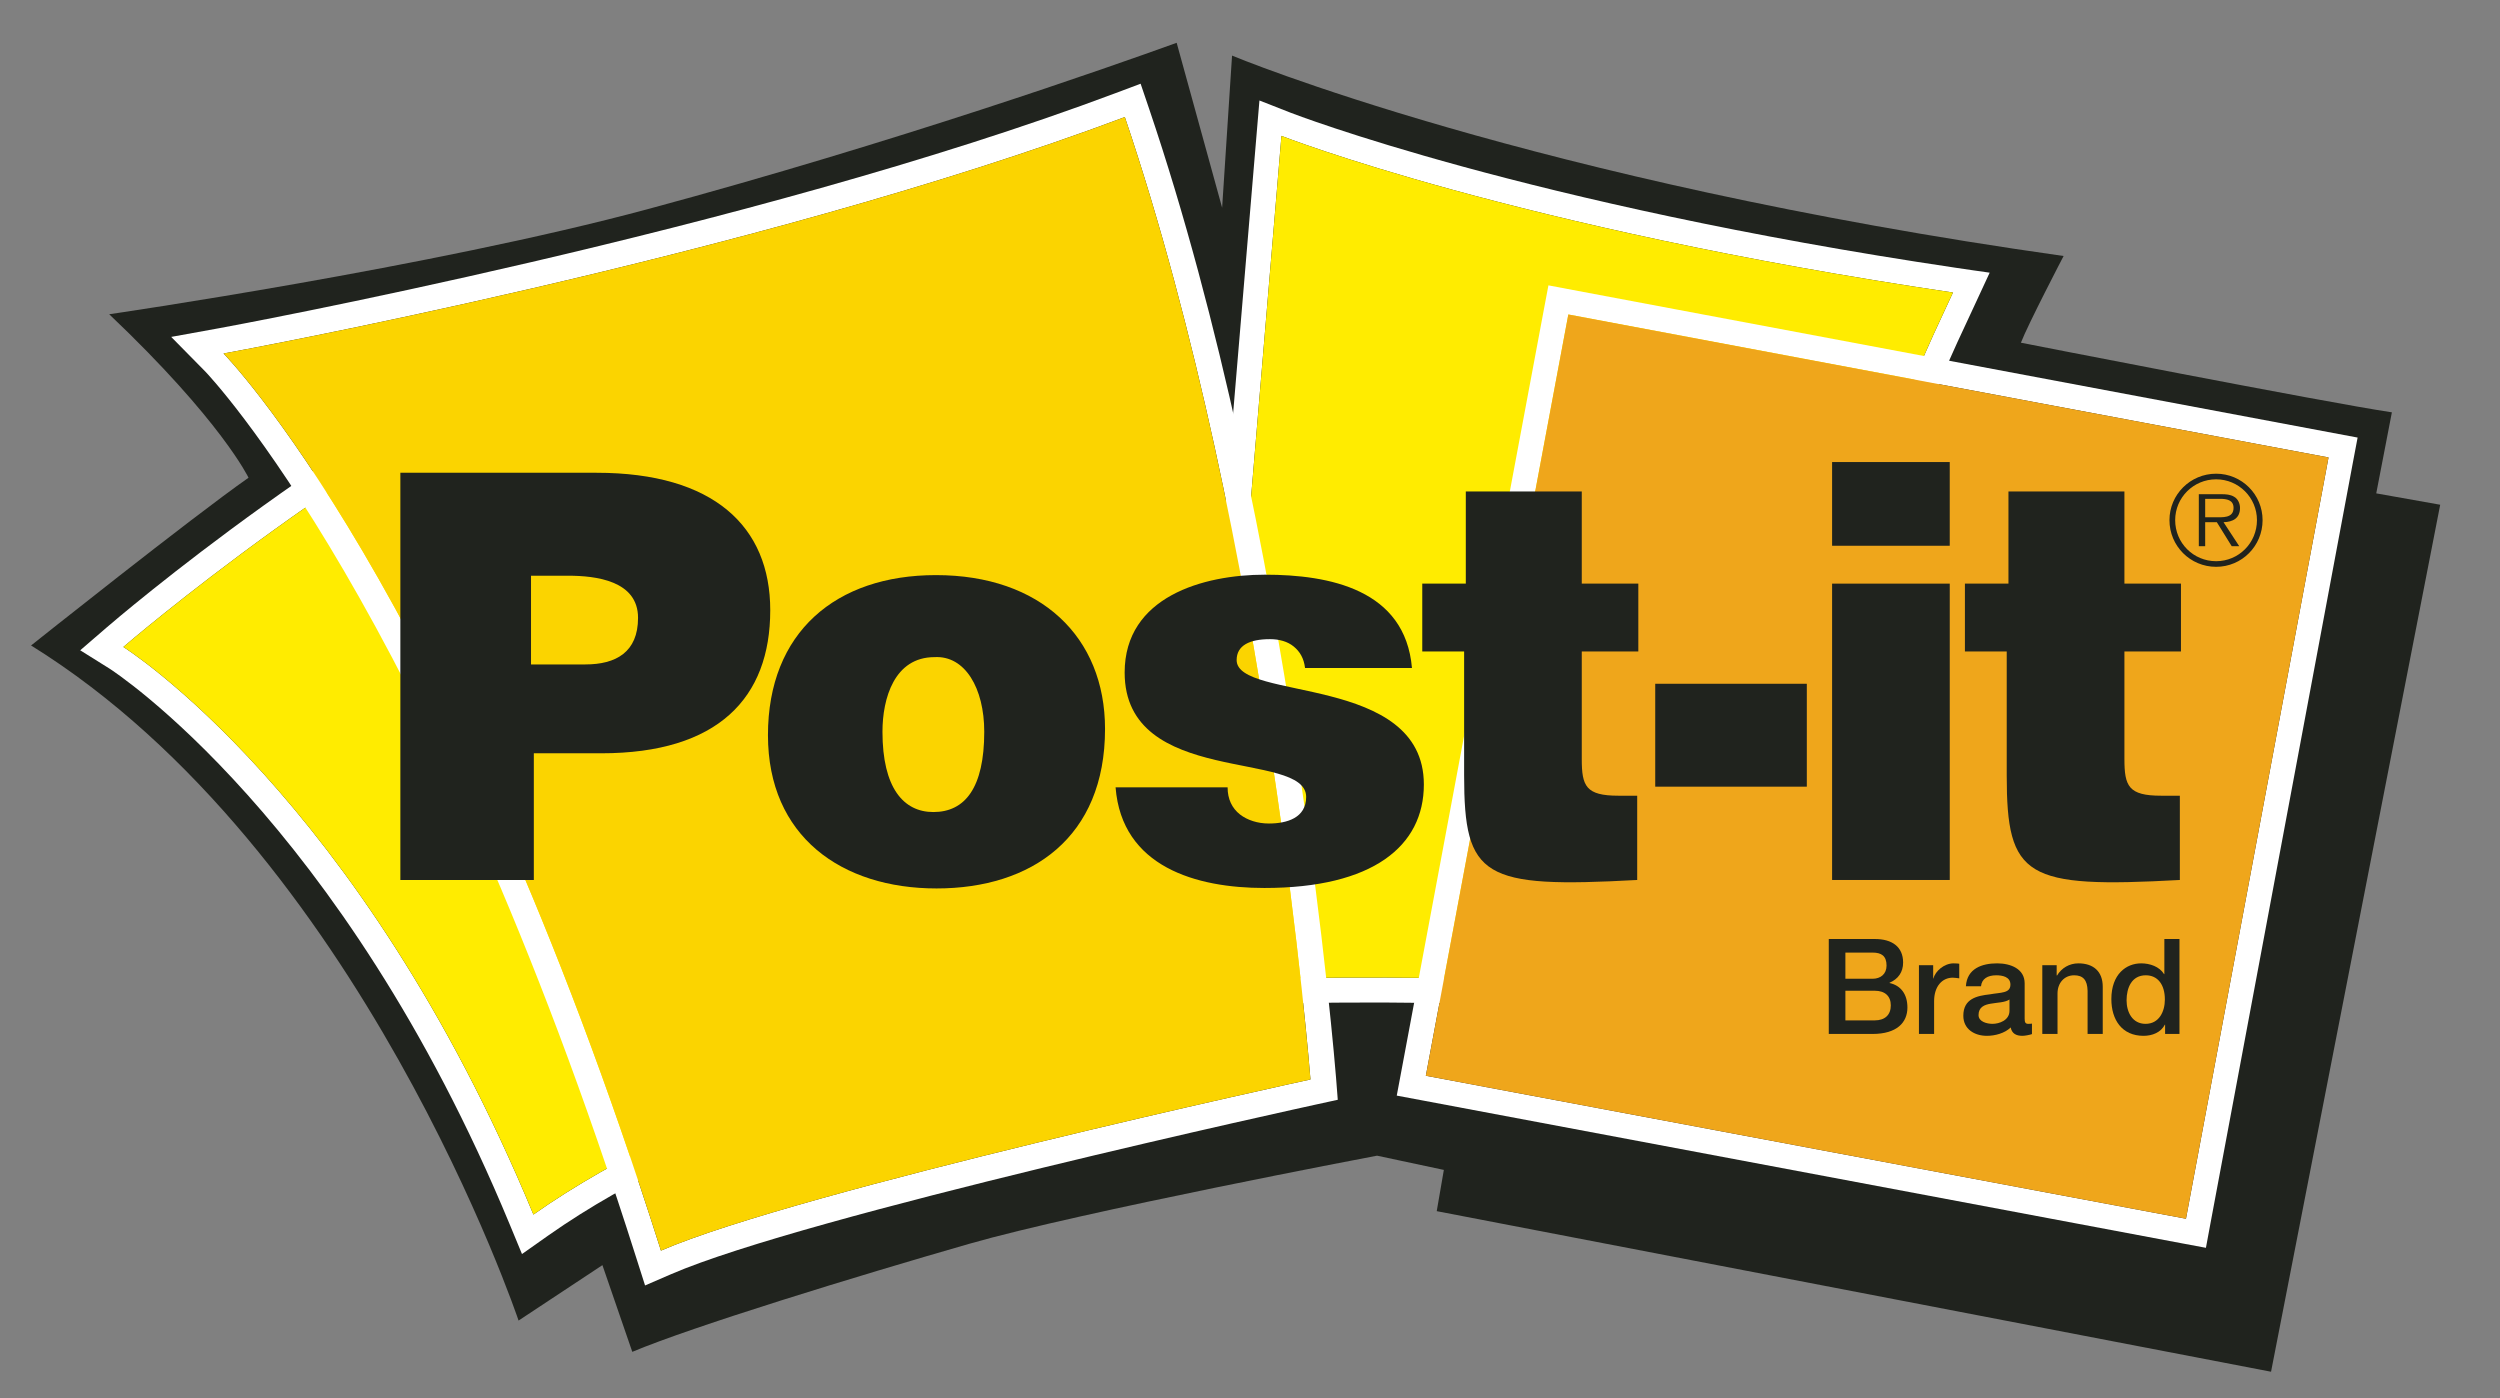 <?xml version="1.0" encoding="UTF-8" standalone="no"?>
<!-- Created with Inkscape (http://www.inkscape.org/) -->
<svg
   xmlns:svg="http://www.w3.org/2000/svg"
   xmlns="http://www.w3.org/2000/svg"
   version="1.0"
   width="745.714"
   height="417.143"
   id="svg24013">
  <rect width="100%" height="100%" fill="#808080" stroke="none"/>
  <defs
     id="defs24015">
    <clipPath
       id="clipPath8645">
      <path
         d="M 267.78,946.612 L 267.78,909.5 L 319.239,909.5 L 319.239,946.612"
         id="path8647" />
    </clipPath>
    <clipPath
       id="clipPath8639">
      <path
         d="M 256.086,964 L 334,964 L 334,917.01 L 256.086,917.01 L 256.086,964 z"
         id="path8641" />
    </clipPath>
    <clipPath
       id="clipPath8633">
      <path
         d="M 81,1017 L 711,1017 L 711,207 L 81,207 L 81,1017 z"
         id="path8635" />
    </clipPath>
  </defs>
  <g
     transform="translate(345.714,-140.934)"
     id="layer1">
    <path
       d="M 257.094,243.159 C 257.094,243.159 347.823,260.964 367.75,263.925 L 363.086,288.098 L 382.162,291.491 L 331.707,550.103 L 82.842,502.204 L 84.965,489.901 L 65.037,485.656 C 65.037,485.656 -23.611,502.456 -56.637,511.952 C -90.557,521.699 -138.889,536.53 -157.113,544.168 L -166.023,518.306 L -191.033,534.84 C -191.033,534.84 -238.094,394.509 -336.448,333.469 C -336.448,333.469 -288.549,295.303 -271.582,283.433 C -271.582,283.433 -279.639,266.48 -313.141,234.669 C -313.141,234.669 -216.896,220.69 -152.449,203.304 C -77.947,183.209 -14.673,160.907 5.268,153.701 L 18.828,202.885 L 21.789,157.514 C 21.789,157.514 110.828,194.827 269.83,217.297 C 269.83,217.297 259.217,237.643 257.094,243.159"
       id="path8649"
       style="fill:#20231e;fill-opacity:1;fill-rule:nonzero;stroke:none" />
    <path
       d="M 201.514,442.324 C 129.596,428.471 15.337,433.358 15.337,433.358 L 36.521,181.463 C 36.521,181.463 105.94,208.778 236.831,228.189 C 221.456,261.718 202.855,292.496 201.514,442.324 z M 237.92,220.844 C 109.571,201.796 39.929,174.816 39.245,174.551 L 29.958,170.906 L 29.12,180.849 L 7.936,432.73 L 7.224,441.137 L 15.658,440.774 C 16.789,440.732 129.889,436.095 200.118,449.613 L 208.874,451.303 L 208.958,442.38 C 210.2,302.914 226.469,268.002 240.853,237.196 L 243.59,231.303 L 247.779,222.268 C 247.752,222.296 237.92,220.844 237.92,220.844"
       id="path8651"
       style="fill:#ffffff;fill-opacity:1;fill-rule:nonzero;stroke:none" />
    <path
       d="M -186.606,503.224 C -238.513,377.933 -308.923,333.916 -308.923,333.916 C -308.923,333.916 -237.843,272.583 -163.732,239.305 C -113.599,329.196 -60.212,447.91 -60.212,447.91 C -60.212,447.91 -136.194,467.67 -186.606,503.224 z M -53.23,444.768 C -53.774,443.581 -107.329,324.727 -157.057,235.562 L -160.479,229.446 L -166.874,232.323 C -241.139,265.67 -310.99,325.593 -313.923,328.12 L -321.785,334.907 L -312.987,340.409 C -312.275,340.856 -243.876,384.999 -193.673,506.156 L -190.014,514.996 L -182.194,509.48 C -133.527,475.155 -59.025,455.506 -58.271,455.311 L -49.515,453.035 L -53.23,444.768"
       id="path8653"
       style="fill:#ffffff;fill-opacity:1;fill-rule:nonzero;stroke:none" />
    <path
       d="M 236.831,228.189 C 221.456,261.718 202.855,292.496 201.514,442.324 C 129.596,428.471 15.337,433.358 15.337,433.358 L 36.521,181.463 C 36.521,181.463 105.94,208.778 236.831,228.189"
       id="path8655"
       style="fill:#ffec00;fill-opacity:1;fill-rule:nonzero;stroke:none" />
    <path
       d="M -308.923,333.916 C -308.923,333.916 -238.513,377.933 -186.606,503.224 C -136.194,467.67 -60.212,447.91 -60.212,447.91 C -60.212,447.91 -113.599,329.196 -163.732,239.305 C -237.843,272.583 -308.923,333.916 -308.923,333.916"
       id="path8657"
       style="fill:#ffec00;fill-opacity:1;fill-rule:nonzero;stroke:none" />
    <path
       d="M -148.567,513.977 C -211.799,314.589 -279.039,246.371 -279.039,246.371 C -279.039,246.371 -121.992,217.827 -10.19,175.849 C 32.751,302.607 45.18,462.922 45.18,462.922 C 45.18,462.922 -107.385,496.102 -148.567,513.977 z M 52.804,462.335 C 52.679,460.729 39.817,299.618 -2.943,173.392 L -5.484,165.906 L -12.886,168.685 C -122.746,209.937 -278.843,238.551 -280.407,238.844 L -294.651,241.428 C -294.651,241.428 -284.583,251.65 -284.499,251.734 C -283.801,252.446 -217.594,321.599 -155.87,516.295 L -153.301,524.366 L -145.522,521.001 C -105.5,503.629 45.291,470.742 46.799,470.407 L 53.321,468.982 L 52.804,462.335"
       id="path8659"
       style="fill:#ffffff;fill-opacity:1;fill-rule:nonzero;stroke:none" />
    <path
       d="M -279.039,246.371 C -279.039,246.371 -211.799,314.589 -148.567,513.977 C -107.385,496.102 45.18,462.922 45.18,462.922 C 45.18,462.922 32.751,302.607 -10.19,175.849 C -121.992,217.827 -279.039,246.371 -279.039,246.371"
       id="path8661"
       style="fill:#fbd400;fill-opacity:1;fill-rule:nonzero;stroke:none" />
    <path
       d="M 306.333,504.467 L 79.589,461.818 L 122.097,234.738 L 348.856,277.387 L 306.333,504.467 z M 350.211,270.083 L 123.466,227.435 L 116.162,226.052 L 114.78,233.37 L 72.285,460.45 L 70.917,467.74 L 78.22,469.108 L 304.965,511.77 L 312.282,513.139 L 313.637,505.835 L 356.146,278.755 L 357.528,271.452 L 350.211,270.083"
       id="path8663"
       style="fill:#ffffff;fill-opacity:1;fill-rule:nonzero;stroke:none" />
    <path
       d="M 348.856,277.387 L 122.097,234.738 L 79.589,461.818 L 306.333,504.467 L 348.856,277.387"
       id="path8665"
       style="fill:#efa61b;fill-opacity:1;fill-rule:nonzero;stroke:none" />
    <path
       d="M -171.106,339.125 C -162.001,339.125 -155.395,335.48 -155.395,325.23 C -155.395,314.142 -167.964,312.662 -176.245,312.662 L -187.319,312.662 L -187.319,339.125 L -171.106,339.125 z M -226.294,403.418 L -226.294,281.953 L -167.754,281.953 C -132.828,281.953 -115.959,297.985 -115.959,322.954 C -115.959,349.095 -131.488,365.63 -166.4,365.63 L -186.481,365.63 L -186.481,403.418 L -226.294,403.418"
       id="path8667"
       style="fill:#20231e;fill-opacity:1;fill-rule:nonzero;stroke:none" />
    <path
       d="M 193.233,375.586 L 148.017,375.586 L 148.017,344.891 L 193.233,344.891 L 193.233,375.586 z"
       id="path8669"
       style="fill:#20231e;fill-opacity:1;fill-rule:nonzero;stroke:none" />
    <path
       d="M 200.774,278.755 L 235.865,278.755 L 235.865,303.724 L 200.774,303.724 L 200.774,278.755 z M 200.774,403.418 L 200.774,315.022 L 235.868,315.022 L 235.868,403.418 L 200.774,403.418"
       id="path8671"
       style="fill:#20231e;fill-opacity:1;fill-rule:nonzero;stroke:none" />
    <path
       d="M 304.504,403.418 C 258.448,405.946 252.863,402.748 252.863,372.207 L 252.863,335.256 L 240.392,335.256 L 240.392,315.022 L 253.379,315.022 L 253.379,287.525 L 287.97,287.525 L 287.97,315.022 L 304.839,315.022 L 304.839,335.256 L 287.97,335.256 L 287.97,367.319 C 287.97,375.419 289.157,378.282 298.932,378.282 L 304.504,378.282 L 304.504,403.418"
       id="path8673"
       style="fill:#20231e;fill-opacity:1;fill-rule:nonzero;stroke:none" />
    <path
       d="M -82.486,359.206 C -82.486,375.908 -76.243,383.155 -67.306,383.155 C -57.852,383.155 -52.126,375.908 -52.126,359.206 C -52.126,346.219 -57.852,336.429 -66.957,336.946 C -78.953,336.946 -82.486,349.249 -82.486,359.206 z M -66.538,312.48 C -35.327,312.48 -16.098,330.871 -16.098,358.382 C -16.098,390.766 -38.022,405.946 -66.356,405.946 C -94.705,405.946 -116.643,390.417 -116.643,360.225 C -116.643,329.531 -96.395,312.48 -66.538,312.48"
       id="path8675"
       style="fill:#20231e;fill-opacity:1;fill-rule:nonzero;stroke:none" />
    <path
       d="M 20.462,375.782 C 20.462,379.329 21.803,382.024 24.163,383.881 C 26.355,385.571 29.399,386.577 32.765,386.577 C 38.169,386.577 43.895,384.901 43.895,378.645 C 43.895,364.485 -10.246,375.782 -10.246,341.541 C -10.246,318.932 13.2,312.354 31.592,312.354 C 50.821,312.354 73.43,316.739 75.455,340.186 L 43.56,340.186 C 43.225,337.323 42.038,335.298 40.194,333.79 C 38.337,332.254 35.809,331.584 33.1,331.584 C 27.039,331.584 23.157,333.441 23.157,337.826 C 23.157,350.143 79.002,341.876 79.002,374.93 C 79.002,393.322 63.809,405.806 31.424,405.806 C 11.176,405.806 -11.084,399.564 -12.955,375.782 L 20.462,375.782"
       id="path8677"
       style="fill:#20231e;fill-opacity:1;fill-rule:nonzero;stroke:none" />
    <path
       d="M 142.639,403.418 C 96.584,405.946 91.012,402.748 91.012,372.207 L 91.012,335.256 L 78.527,335.256 L 78.527,315.022 L 91.514,315.022 L 91.514,287.525 L 126.105,287.525 L 126.105,315.022 L 142.974,315.022 L 142.974,335.256 L 126.105,335.256 L 126.105,367.319 C 126.105,375.419 127.292,378.282 137.067,378.282 L 142.639,378.282 L 142.639,403.418"
       id="path8679"
       style="fill:#20231e;fill-opacity:1;fill-rule:nonzero;stroke:none" />
    <path
       d="M 204.74,432.884 L 212.84,432.884 C 215.214,432.884 217.015,431.501 217.015,428.96 C 217.015,426.097 215.535,425.077 212.84,425.077 L 204.74,425.077 L 204.74,432.884 z M 204.74,445.298 L 213.51,445.298 C 216.526,445.298 218.286,443.664 218.286,440.83 C 218.286,438.037 216.526,436.459 213.51,436.459 L 204.74,436.459 L 204.74,445.298 z M 199.783,421.028 L 213.552,421.028 C 218.635,421.028 221.959,423.332 221.959,428.052 C 221.959,430.901 220.492,432.967 217.909,434.071 L 217.909,434.154 C 221.372,434.908 223.243,437.604 223.243,441.458 C 223.243,445.899 220.143,449.348 212.812,449.348 L 199.783,449.348 L 199.783,421.028"
       id="path8681"
       style="fill:#20231e;fill-opacity:1;fill-rule:nonzero;stroke:none" />
    <path
       d="M 226.679,428.834 L 230.924,428.834 L 230.924,432.8 L 231.008,432.8 C 231.525,430.621 234.22,428.289 236.999,428.289 C 238.032,428.289 238.311,428.359 238.702,428.401 L 238.702,432.758 C 238.074,432.688 237.39,432.562 236.761,432.562 C 233.661,432.562 231.203,435.076 231.203,439.587 L 231.203,449.348 L 226.679,449.348 L 226.679,428.834"
       id="path8683"
       style="fill:#20231e;fill-opacity:1;fill-rule:nonzero;stroke:none" />
    <path
       d="M 253.687,439.07 C 252.29,439.992 250.126,439.95 248.143,440.313 C 246.201,440.62 244.456,441.332 244.456,443.72 C 244.456,445.731 247.025,446.332 248.617,446.332 C 250.6,446.332 253.687,445.298 253.687,442.435 L 253.687,439.07 z M 258.211,444.796 C 258.211,445.899 258.448,446.332 259.286,446.332 C 259.566,446.332 259.929,446.332 260.39,446.262 L 260.39,449.39 C 259.733,449.627 258.295,449.907 257.541,449.907 C 255.725,449.907 254.399,449.264 254.05,447.407 C 252.262,449.152 249.357,449.907 246.942,449.907 C 243.255,449.907 239.917,447.924 239.917,443.916 C 239.917,438.791 244.023,437.967 247.821,437.534 C 251.075,436.933 253.966,437.282 253.966,434.629 C 253.966,432.283 251.55,431.85 249.734,431.85 C 247.193,431.85 245.405,432.884 245.196,435.118 L 240.685,435.118 C 241.007,429.839 245.475,428.289 250,428.289 C 254.008,428.289 258.211,429.909 258.211,434.238 L 258.211,444.796"
       id="path8685"
       style="fill:#20231e;fill-opacity:1;fill-rule:nonzero;stroke:none" />
    <path
       d="M 263.476,428.834 L 267.763,428.834 L 267.763,431.85 L 267.861,431.934 C 269.201,429.672 271.547,428.289 274.243,428.289 C 278.683,428.289 281.504,430.663 281.504,435.272 L 281.504,449.348 L 276.98,449.348 L 276.98,436.459 C 276.91,433.247 275.625,431.85 272.972,431.85 C 269.955,431.85 268.014,434.238 268.014,437.255 L 268.014,449.348 L 263.476,449.348 L 263.476,428.834"
       id="path8687"
       style="fill:#20231e;fill-opacity:1;fill-rule:nonzero;stroke:none" />
    <path
       d="M 294.268,446.332 C 298.332,446.332 300.035,442.645 300.035,439.07 C 300.035,434.545 297.843,431.85 294.352,431.85 C 290.106,431.85 288.612,435.621 288.612,439.321 C 288.612,442.84 290.344,446.332 294.268,446.332 z M 304.392,449.348 L 300.105,449.348 L 300.105,446.569 L 300.035,446.569 C 298.834,448.915 296.265,449.907 293.681,449.907 C 287.216,449.907 284.074,445.103 284.074,438.958 C 284.074,431.529 288.487,428.289 292.969,428.289 C 295.553,428.289 298.401,429.239 299.798,431.501 L 299.882,431.501 L 299.882,421.028 L 304.392,421.028 L 304.392,449.348"
       id="path8689"
       style="fill:#20231e;fill-opacity:1;fill-rule:nonzero;stroke:none" />
    <path
       d="M 314.964,295.22 C 317.142,295.22 320.522,295.583 320.522,292.427 C 320.522,290.025 318.413,289.731 316.486,289.731 L 312.059,289.731 L 312.059,295.22 L 314.964,295.22 z M 322.225,303.864 L 319.977,303.864 L 315.536,296.7 L 312.059,296.7 L 312.059,303.864 L 310.16,303.864 L 310.16,288.349 L 316.919,288.349 C 318.231,288.349 319.544,288.419 320.703,289.117 C 321.862,289.773 322.449,291.156 322.449,292.455 C 322.449,295.513 320.312,296.63 317.533,296.7 L 322.225,303.864 z M 327.504,296.085 C 327.504,289.368 322.044,283.908 315.327,283.908 C 308.554,283.908 303.108,289.368 303.108,296.085 C 303.108,302.9 308.554,308.332 315.327,308.332 C 322.044,308.332 327.504,302.9 327.504,296.085 z M 301.404,296.085 C 301.404,288.461 307.618,282.232 315.327,282.232 C 322.993,282.232 329.18,288.461 329.18,296.085 C 329.18,303.794 322.993,310.008 315.327,310.008 C 307.618,310.008 301.404,303.794 301.404,296.085"
       id="path8691"
       style="fill:#20231e;fill-opacity:1;fill-rule:nonzero;stroke:none" />
  </g>
</svg>
